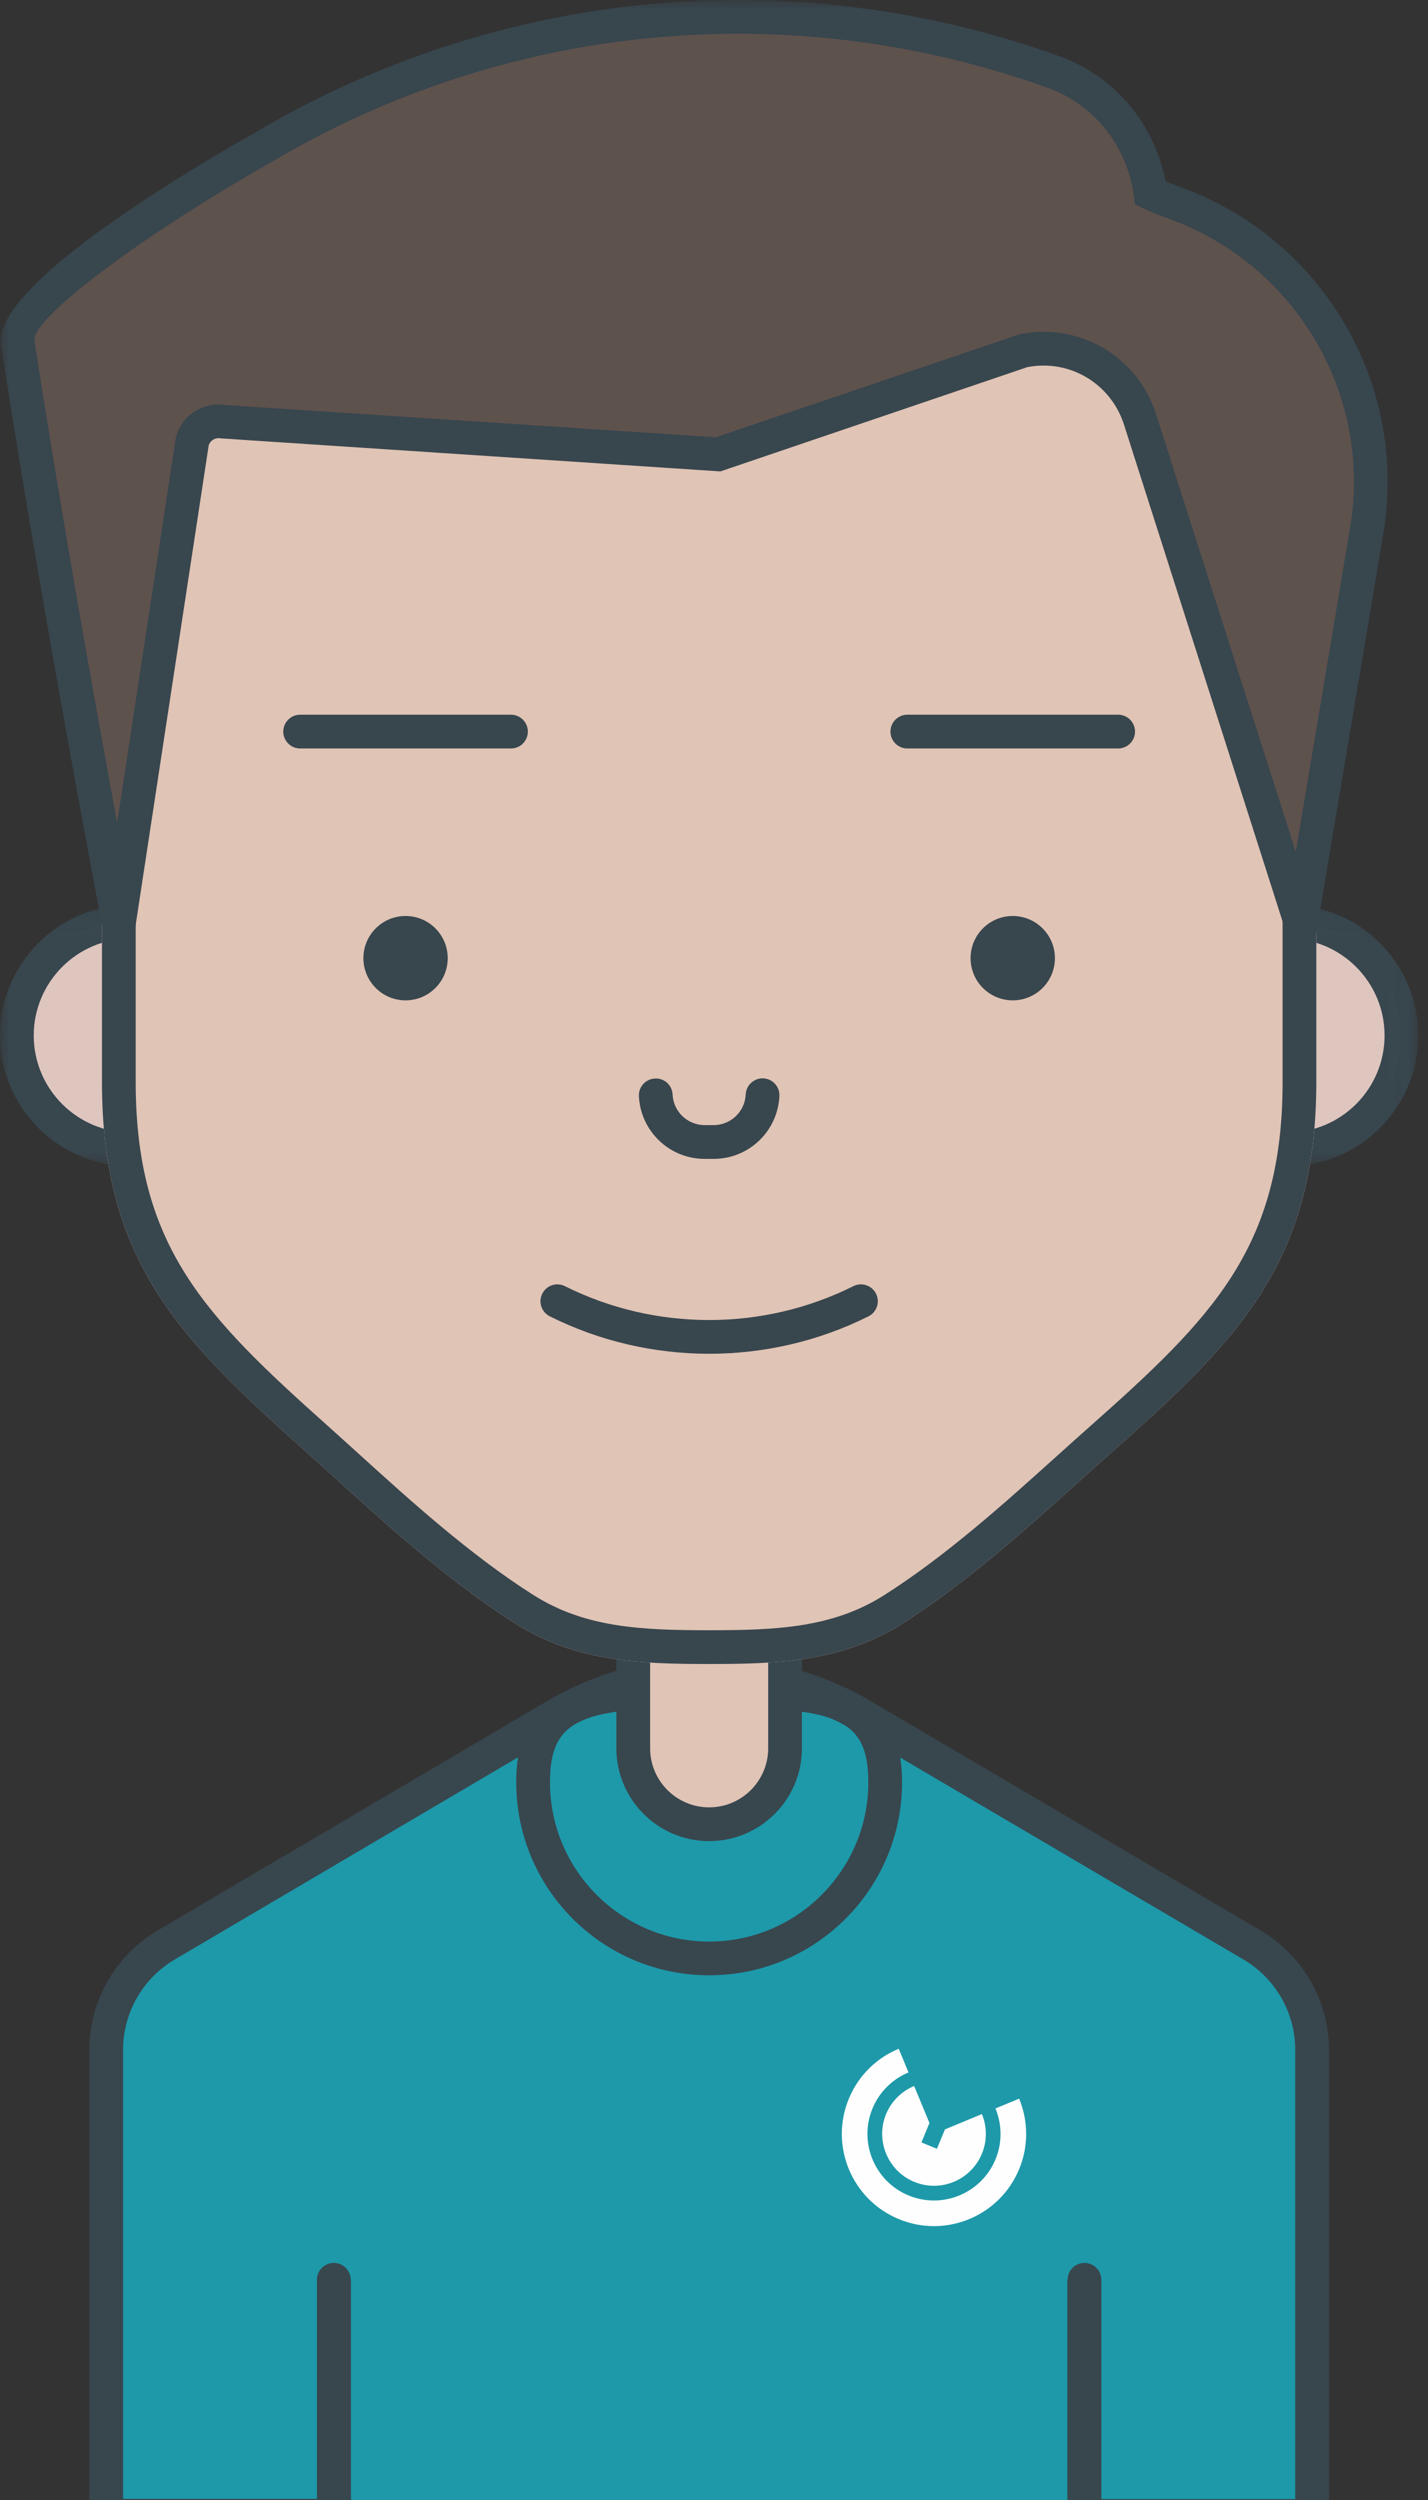 <?xml version="1.0" encoding="UTF-8"?>
<svg width="72px" height="126px" viewBox="0 0 72 126" version="1.1" xmlns="http://www.w3.org/2000/svg" xmlns:xlink="http://www.w3.org/1999/xlink">
    <rect x="0" y="0" width="72" height="126" fill="#333333" stroke="none"/>
    <!-- Generator: sketchtool 63.1 (101010) - https://sketch.com -->
    <title>739B6652-1D14-4B02-A3D7-3F3F7D6ECD6A</title>
    <desc>Created with sketchtool.</desc>
    <defs>
        <polygon id="path-1" points="0 0.032 9.819 0.032 9.819 13.214 0 13.214"></polygon>
        <polygon id="path-3" points="0.165 0.032 9.983 0.032 9.983 13.214 0.165 13.214"></polygon>
        <polygon id="path-5" points="0 146.366 71.51 146.366 71.51 0 0 0"></polygon>
    </defs>
    <g id="Hi-Fi-Design" stroke="none" stroke-width="1" fill="none" fill-rule="evenodd">
        <g id="CC-Homepage-New-2020-V02" transform="translate(-132, -3490)">
            <g id="Services" transform="translate(0, 3275)">
                <g id="Service-1" transform="translate(92, 189)">
                    <g id="Group-37">
                        <g transform="translate(40, 26)">
                            <path d="M6.59,57.929 C3.421,57.929 0.85,55.36 0.85,52.189 C0.85,49.019 3.421,46.449 6.59,46.449 C9.761,46.449 9.761,57.929 6.59,57.929" id="Fill-1" fill="#DEC6BF"></path>
                            <g id="Group-5" transform="translate(0, 45.566)">
                                <mask id="mask-2" fill="white">
                                    <use xlink:href="#path-1"></use>
                                </mask>
                                <g id="Clip-4"></g>
                                <path d="M6.59,1.733 C3.894,1.733 1.701,3.927 1.701,6.623 C1.701,9.319 3.894,11.513 6.59,11.513 C6.922,11.513 7.291,11.05 7.576,10.276 C7.921,9.34 8.118,8.008 8.118,6.623 C8.118,3.741 7.313,1.733 6.59,1.733 M6.59,13.214 C2.956,13.214 -0,10.257 -0,6.623 C-0,2.989 2.956,0.032 6.59,0.032 C8.973,0.032 9.819,3.583 9.819,6.623 C9.819,9.663 8.973,13.214 6.59,13.214" id="Fill-3" fill="#38464E" mask="url(#mask-2)"></path>
                            </g>
                            <path d="M64.921,57.929 C68.09,57.929 70.661,55.36 70.661,52.189 C70.661,49.019 68.09,46.449 64.921,46.449 C61.75,46.449 61.75,57.929 64.921,57.929" id="Fill-6" fill="#DEC6BF"></path>
                            <g id="Group-10" transform="translate(61.527, 45.566)">
                                <mask id="mask-4" fill="white">
                                    <use xlink:href="#path-3"></use>
                                </mask>
                                <g id="Clip-9"></g>
                                <path d="M3.393,1.733 C2.671,1.733 1.866,3.741 1.866,6.623 C1.866,9.505 2.671,11.513 3.393,11.513 C6.089,11.513 8.283,9.319 8.283,6.623 C8.283,3.927 6.089,1.733 3.393,1.733 M3.393,13.214 C1.01,13.214 0.165,9.663 0.165,6.623 C0.165,5.021 0.395,3.515 0.812,2.382 C1.527,0.44 2.61,0.032 3.393,0.032 C7.027,0.032 9.983,2.989 9.983,6.623 C9.983,10.257 7.027,13.214 3.393,13.214" id="Fill-8" fill="#38464E" mask="url(#mask-4)"></path>
                            </g>
                            <mask id="mask-6" fill="white">
                                <use xlink:href="#path-5"></use>
                            </mask>
                            <g id="Clip-12"></g>
                            <polygon id="Fill-11" fill="#E0C4B5" mask="url(#mask-6)" points="6.92 145.515 14.573 145.515 14.573 125.952 6.92 125.952"></polygon>
                            <path d="M7.77,144.664 L13.723,144.664 L13.723,126.802 L7.77,126.802 L7.77,144.664 Z M6.069,146.365 L15.423,146.365 L15.423,125.102 L6.069,125.102 L6.069,146.365 Z" id="Fill-13" fill="#38464E" mask="url(#mask-6)"></path>
                            <polygon id="Fill-14" fill="#E0C4B5" mask="url(#mask-6)" points="56.898 145.515 64.551 145.515 64.551 125.952 56.898 125.952"></polygon>
                            <path d="M57.748,144.664 L63.701,144.664 L63.701,126.802 L57.748,126.802 L57.748,144.664 Z M56.047,146.365 L65.401,146.365 L65.401,125.102 L56.047,125.102 L56.047,146.365 Z" id="Fill-15" fill="#38464E" mask="url(#mask-6)"></path>
                            <polyline id="Fill-16" fill="#1D99A9" mask="url(#mask-6)" points="54.667 114.015 54.667 145.515 16.843 145.515 16.843 114.015"></polyline>
                            <path d="M55.517,146.366 L15.993,146.366 L15.993,114.902 C15.993,114.432 16.374,114.051 16.844,114.051 C17.313,114.051 17.694,114.432 17.694,114.902 L17.694,144.665 L53.817,144.665 L53.817,114.902 C53.817,114.432 54.197,114.051 54.667,114.051 C55.137,114.051 55.517,114.432 55.517,114.902 L55.517,146.366 Z" id="Fill-17" fill="#38464E" mask="url(#mask-6)"></path>
                            <path d="M54.68,114.902 L54.68,126.804 L66.157,126.804 L66.157,103.31 C66.157,101.14 65.008,99.132 63.137,98.032 L43.5,86.485 C38.708,83.667 32.765,83.669 27.974,86.489 L8.371,98.031 C6.502,99.132 5.355,101.139 5.355,103.308 L5.355,126.792 L16.831,126.792 L16.831,114.902" id="Fill-18" fill="#1D99A9" mask="url(#mask-6)"></path>
                            <path d="M67.007,127.654 L53.83,127.654 L53.83,114.902 C53.83,114.432 54.21,114.051 54.68,114.051 C55.15,114.051 55.53,114.432 55.53,114.902 L55.53,125.953 L65.306,125.953 L65.306,103.31 C65.306,101.449 64.31,99.708 62.707,98.765 L43.069,87.218 C38.545,84.558 32.927,84.561 28.406,87.222 L8.802,98.764 C7.2,99.708 6.205,101.449 6.205,103.308 L6.205,125.942 L15.98,125.942 L15.98,114.902 C15.98,114.432 16.361,114.051 16.831,114.051 C17.301,114.051 17.682,114.432 17.682,114.902 L17.682,127.642 L4.504,127.642 L4.504,103.308 C4.504,100.848 5.821,98.546 7.939,97.299 L27.543,85.757 C32.596,82.782 38.875,82.779 43.93,85.751 L63.568,97.299 C65.689,98.546 67.007,100.849 67.007,103.31 L67.007,127.654 Z" id="Fill-19" fill="#38464E" mask="url(#mask-6)"></path>
                            <path d="M35.756,84.358 C30.384,84.358 26.029,84.457 26.029,89.829 C26.029,95.2 30.384,99.555 35.756,99.555 C41.127,99.555 45.481,95.2 45.481,89.829 C45.481,84.457 41.127,84.358 35.756,84.358 M35.756,86.058 C42.071,86.058 43.781,86.528 43.781,89.829 C43.781,94.254 40.181,97.855 35.756,97.855 C31.33,97.855 27.73,94.254 27.73,89.829 C27.73,86.528 29.44,86.058 35.756,86.058" id="Fill-20" fill="#38464E" mask="url(#mask-6)"></path>
                            <path d="M31.929,76.634 L39.582,76.634 L39.582,88.114 C39.582,90.228 37.869,91.942 35.756,91.942 C33.642,91.942 31.929,90.228 31.929,88.114 L31.929,76.634 Z" id="Fill-21" fill="#E0C4B5" mask="url(#mask-6)"></path>
                            <path d="M32.779,77.485 L32.779,88.115 C32.779,89.756 34.114,91.091 35.755,91.091 C37.397,91.091 38.732,89.756 38.732,88.115 L38.732,77.485 L32.779,77.485 Z M35.755,92.792 C33.176,92.792 31.078,90.694 31.078,88.115 L31.078,75.784 L40.433,75.784 L40.433,88.115 C40.433,90.694 38.335,92.792 35.755,92.792 L35.755,92.792 Z" id="Fill-22" fill="#38464E" mask="url(#mask-6)"></path>
                            <path d="M51.385,105.772 L51.385,105.772 L50.191,106.266 C50.519,107.06 50.546,107.979 50.192,108.834 C49.484,110.543 47.518,111.358 45.807,110.65 C44.098,109.942 43.283,107.975 43.992,106.266 C44.346,105.411 45.015,104.78 45.808,104.451 L45.314,103.257 C44.215,103.712 43.291,104.586 42.8,105.772 C41.817,108.142 42.944,110.86 45.314,111.842 C47.685,112.824 50.402,111.699 51.385,109.328 C51.876,108.142 51.839,106.87 51.385,105.772" id="Fill-23" fill="#FEFEFE" mask="url(#mask-6)"></path>
                            <path d="M49.507,106.549 L48.984,106.766 L47.645,107.321 L47.239,108.3 L46.459,107.977 L46.864,106.999 L46.551,106.244 L46.091,105.135 C45.435,105.407 44.889,105.945 44.628,106.676 C44.189,107.91 44.748,109.302 45.92,109.886 C47.291,110.57 48.93,109.941 49.507,108.55 C49.783,107.883 49.763,107.167 49.507,106.549" id="Fill-24" fill="#FEFEFE" mask="url(#mask-6)"></path>
                            <path d="M66.37,31.553 L66.37,54.528 C66.37,63.652 62.377,67.589 56.046,73.197 C53.004,75.891 49.422,79.339 45.484,81.837 C42.428,83.775 39.156,83.865 35.756,83.865 C32.337,83.865 29.05,83.771 25.98,81.824 C22.018,79.31 18.418,75.835 15.367,73.11 C9.092,67.504 5.141,63.605 5.141,54.528 L5.141,31.553 C5.141,21.689 13.138,13.692 23.002,13.692 L48.509,13.692 C58.373,13.692 66.37,21.689 66.37,31.553" id="Fill-27" fill="#E0C4B5" mask="url(#mask-6)"></path>
                            <path d="M23.002,13.692 C13.138,13.692 5.141,21.688 5.141,31.553 L5.141,54.528 C5.141,63.605 9.092,67.504 15.367,73.111 C18.418,75.835 22.018,79.31 25.98,81.823 C29.05,83.77 32.338,83.865 35.756,83.865 C39.156,83.865 42.427,83.775 45.483,81.837 C49.423,79.339 53.004,75.892 56.046,73.198 C62.378,67.589 66.369,63.652 66.369,54.528 L66.369,31.553 C66.369,21.688 58.373,13.692 48.509,13.692 L23.002,13.692 Z M23.002,13.692 L23.002,15.393 L48.509,15.393 C57.42,15.393 64.669,22.642 64.669,31.553 L64.669,54.528 C64.669,62.881 61.145,66.409 54.918,71.925 C54.387,72.394 53.84,72.888 53.276,73.395 C50.666,75.746 47.708,78.412 44.573,80.401 C41.996,82.035 39.175,82.164 35.756,82.164 C32.321,82.164 29.486,82.034 26.891,80.387 C23.698,78.361 20.694,75.638 18.044,73.234 C17.515,72.755 17.001,72.288 16.501,71.842 C10.332,66.331 6.842,62.811 6.842,54.528 L6.842,31.553 C6.842,22.642 14.091,15.393 23.002,15.393 L23.002,13.692 L23.002,13.692 Z" id="Fill-28" fill="#38464E" mask="url(#mask-6)"></path>
                            <path d="M0.89,17.245 C0.495,14.675 13.214,7.462 13.214,7.462 C25.342,0.259 39.983,-1.082 53.111,3.625 C55.755,4.574 57.623,6.952 58.006,9.734 C58.32,9.883 58.752,10.053 59.269,10.242 C66.012,12.703 70.078,19.581 68.921,26.665 L65.591,46.535 L57.509,21.231 C56.749,18.692 54.178,17.152 51.58,17.68 L36.209,22.899 L11.294,21.26 C10.583,21.116 9.881,21.549 9.693,22.25 L5.993,46.535 C5.993,46.535 3.018,31.069 0.89,17.245" id="Fill-29" fill="#5E524D" mask="url(#mask-6)"></path>
                            <path d="M52.623,16.724 C55.216,16.724 57.55,18.405 58.324,20.987 L65.333,42.932 L68.082,26.525 C69.167,19.877 65.339,13.363 58.977,11.04 C58.376,10.821 57.952,10.65 57.641,10.502 L57.226,10.305 L57.164,9.85 C56.818,7.341 55.155,5.262 52.824,4.426 C39.813,-0.24 25.534,1.134 13.648,8.193 C7.17,11.868 1.723,15.95 1.732,17.121 C3.108,26.063 4.855,35.779 5.906,41.46 L8.872,22.029 C9.171,20.919 10.275,20.218 11.4,20.415 L36.096,22.039 L51.411,16.846 C51.818,16.764 52.224,16.724 52.623,16.724 L52.623,16.724 Z M6.09,51.544 L5.158,46.696 C5.128,46.541 2.155,31.056 0.05,17.375 C-0.387,14.531 8.816,8.978 12.794,6.722 C25.103,-0.589 39.907,-2.012 53.398,2.825 C56.178,3.822 58.201,6.216 58.77,9.14 C58.985,9.228 59.247,9.329 59.56,9.443 C66.688,12.045 70.978,19.346 69.76,26.802 L65.849,50.14 L56.7,21.489 C56.061,19.36 53.963,18.088 51.8,18.503 L36.323,23.759 L11.125,22.094 C10.865,22.039 10.61,22.19 10.524,22.437 L6.09,51.544 Z" id="Fill-30" fill="#38464E" mask="url(#mask-6)"></path>
                            <path d="M35.756,68.23 C32.997,68.23 30.237,67.601 27.722,66.343 C27.301,66.133 27.131,65.622 27.341,65.203 C27.551,64.782 28.062,64.611 28.482,64.822 C33.037,67.099 38.475,67.099 43.028,64.822 C43.448,64.611 43.96,64.782 44.169,65.203 C44.38,65.622 44.209,66.133 43.789,66.343 C41.274,67.601 38.515,68.23 35.756,68.23" id="Fill-31" fill="#38464E" mask="url(#mask-6)"></path>
                            <path d="M25.763,37.723 L15.134,37.723 C14.664,37.723 14.283,37.343 14.283,36.873 C14.283,36.403 14.664,36.022 15.134,36.022 L25.763,36.022 C26.233,36.022 26.614,36.403 26.614,36.873 C26.614,37.343 26.233,37.723 25.763,37.723" id="Fill-32" fill="#38464E" mask="url(#mask-6)"></path>
                            <path d="M56.378,37.723 L45.748,37.723 C45.278,37.723 44.897,37.343 44.897,36.873 C44.897,36.403 45.278,36.022 45.748,36.022 L56.378,36.022 C56.847,36.022 57.228,36.403 57.228,36.873 C57.228,37.343 56.847,37.723 56.378,37.723" id="Fill-33" fill="#38464E" mask="url(#mask-6)"></path>
                            <path d="M35.978,58.408 L35.532,58.408 C33.759,58.408 32.301,57.02 32.214,55.249 C32.189,54.78 32.551,54.381 33.02,54.358 C33.5,54.33 33.889,54.696 33.912,55.165 C33.955,56.03 34.667,56.706 35.532,56.706 L35.978,56.706 C36.847,56.706 37.559,56.027 37.599,55.16 C37.62,54.69 38.025,54.329 38.487,54.349 C38.956,54.371 39.319,54.768 39.297,55.238 C39.215,57.015 37.758,58.408 35.978,58.408" id="Fill-34" fill="#38464E" mask="url(#mask-6)"></path>
                            <path d="M53.189,48.292 C53.189,49.466 52.237,50.418 51.063,50.418 C49.888,50.418 48.937,49.466 48.937,48.292 C48.937,47.119 49.888,46.166 51.063,46.166 C52.237,46.166 53.189,47.119 53.189,48.292" id="Fill-35" fill="#38464E" mask="url(#mask-6)"></path>
                            <path d="M22.574,48.292 C22.574,49.466 21.623,50.418 20.449,50.418 C19.274,50.418 18.323,49.466 18.323,48.292 C18.323,47.119 19.274,46.166 20.449,46.166 C21.623,46.166 22.574,47.119 22.574,48.292" id="Fill-36" fill="#38464E" mask="url(#mask-6)"></path>
                        </g>
                    </g>
                </g>
            </g>
        </g>
    </g>
</svg>